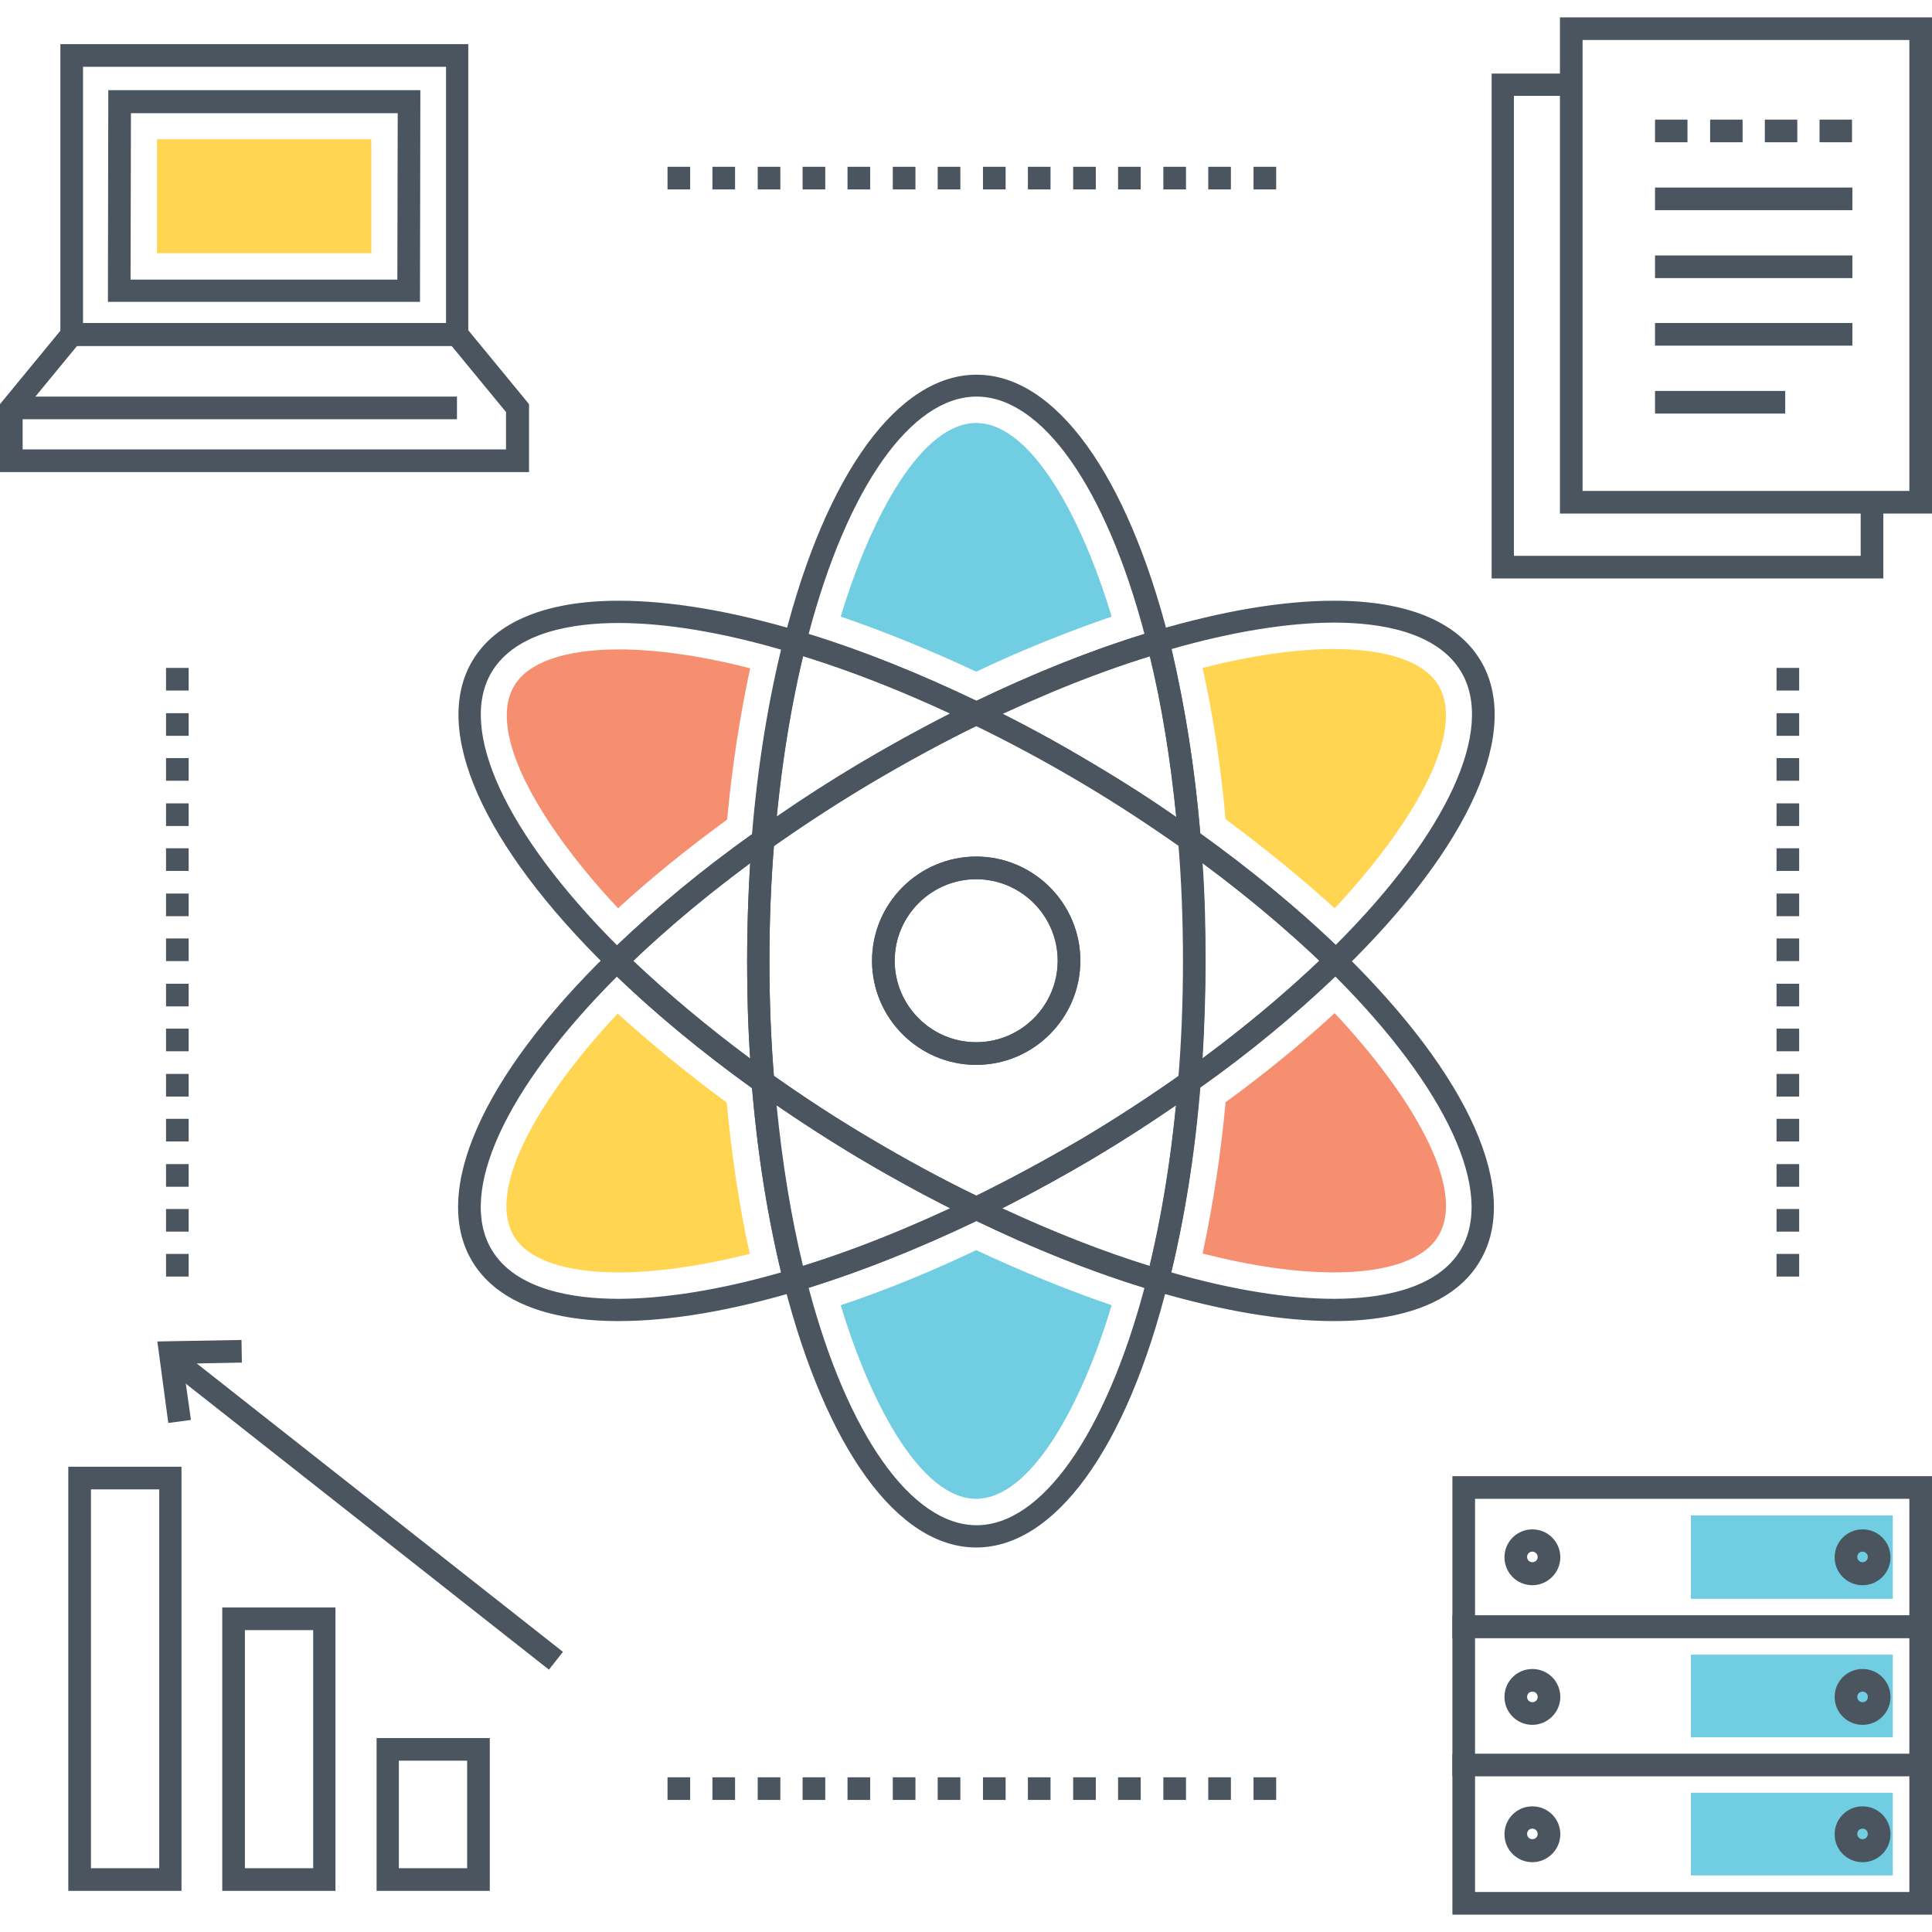 <svg xmlns="http://www.w3.org/2000/svg" xmlns:xlink="http://www.w3.org/1999/xlink" id="Layer_1" x="0px" y="0px" width="512px" height="512px" viewBox="0 0 512 512" xml:space="preserve"><g>	<g>		<g>			<g>				<path fill="#4A555F" d="M258.7,410.1c-20.8,0-39.8-26.2-51-70.1l-0.7-2.8l2.7-0.8c15.2-4.5,31.2-10.9,47.6-18.8l1.3-0.6l1.3,0.6     c16.4,8,32.4,14.3,47.6,18.8l2.7,0.8l-0.7,2.8C298.6,383.9,279.5,410.1,258.7,410.1z M214.3,341.3     c10.3,38.9,27.3,62.9,44.5,62.9s34.1-24,44.5-62.9c-14.3-4.4-29.2-10.4-44.5-17.7C243.5,330.9,228.6,336.8,214.3,341.3z"></path>			</g>		</g>		<g>			<g>				<path fill="#71CDE1" d="M258.7,397.2c-14.4,0-27.8-24.5-35.9-51.3c11.7-3.9,23.7-8.8,35.9-14.6c12.2,5.7,24.2,10.6,35.9,14.6     C286.6,372.6,273.1,397.2,258.7,397.2z"></path>			</g>		</g>		<g>			<g>				<path fill="#4A555F" d="M258.7,192.4l-1.3-0.6c-16.4-8-32.4-14.3-47.6-18.8l-2.7-0.8l0.7-2.8c11.1-43.9,30.2-70.1,51-70.1     c20.8,0,39.8,26.2,51,70.1l0.7,2.8l-2.7,0.8c-15.2,4.5-31.2,10.9-47.6,18.8L258.7,192.4z M214.3,168     c14.3,4.4,29.2,10.4,44.5,17.7c15.2-7.3,30.2-13.3,44.5-17.7c-10.3-38.9-27.2-62.9-44.5-62.9S224.6,129.1,214.3,168z"></path>			</g>		</g>		<g>			<g>				<path fill="#71CDE1" d="M258.7,178c-12.2-5.7-24.2-10.6-35.9-14.6c8.1-26.8,21.5-51.3,35.9-51.3c14.4,0,27.8,24.5,35.9,51.3     C283,167.4,270.9,172.2,258.7,178z"></path>			</g>		</g>		<g>			<g>				<path fill="#4A555F" d="M163.9,350.1C163.9,350.1,163.9,350.1,163.9,350.1c-19.2,0-32.6-5.5-38.8-15.9     c-10.9-18.3,2.6-48.9,36.2-81.7l2.1-2l2.1,2c11.2,10.9,24.1,21.6,38.4,31.8l1.1,0.8l0.1,1.4c1.5,18.7,4.3,36.2,8.3,52l0.7,2.8     l-2.7,0.8C193.6,347.4,177.6,350.1,163.9,350.1z M163.5,258.8c-29.6,29.6-42.3,57.2-33.2,72.4c6.4,10.7,21.8,13,33.6,13     c0,0,0,0,0,0c12.2,0,27.1-2.4,43.1-7c-3.6-15-6.2-31.4-7.7-48.8C186.1,278.9,174.1,269,163.5,258.8z"></path>			</g>		</g>		<g>			<g>				<path fill="#FFD552" d="M163.9,337.2c-14.2,0-24-3.4-27.7-9.6c-7.6-12.8,7.5-37.7,27.5-59c8.8,8,18.5,15.9,28.9,23.6     c1.3,14.1,3.3,27.5,6.1,40.1C185.8,335.5,173.9,337.2,163.9,337.2C163.9,337.2,163.9,337.2,163.9,337.2z"></path>			</g>		</g>		<g>			<g>				<path fill="#4A555F" d="M354,258.8l-2.1-2c-11.2-10.9-24.1-21.6-38.4-31.8l-1.1-0.8l-0.1-1.4c-1.5-18.7-4.3-36.2-8.3-52     l-0.7-2.8l2.7-0.8c17.9-5.3,33.9-8,47.6-8c19.2,0,32.6,5.5,38.8,15.9c10.9,18.3-2.6,48.9-36.2,81.7L354,258.8z M318.1,220.9     c13.2,9.5,25.3,19.4,35.9,29.5c29.6-29.6,42.3-57.2,33.2-72.4c-6.4-10.7-21.8-13-33.6-13c-12.2,0-27.1,2.4-43.1,7     C314,187.1,316.6,203.5,318.1,220.9z"></path>			</g>		</g>		<g>			<g>				<path fill="#FFD552" d="M353.7,240.7c-8.8-8-18.5-15.9-28.9-23.6c-1.3-14.1-3.3-27.5-6.1-40.1c13-3.3,24.9-5,34.8-5     c14.2,0,24,3.4,27.7,9.6C388.8,194.4,373.7,219.4,353.7,240.7z"></path>			</g>		</g>		<g>			<g>				<path fill="#4A555F" d="M318.7,228.7l-5.2-3.7c-8.6-6.1-17.6-12-26.7-17.4c-9.6-5.7-19.4-11-29.4-15.8l-5.5-2.7l5.5-2.7     c16.7-8.1,33-14.6,48.5-19.2l3-0.9l0.8,3c4.1,16.2,7,34,8.5,53L318.7,228.7z M265.6,189.1c8.2,4.1,16.3,8.6,24.3,13.4     c7.4,4.4,14.8,9.1,21.8,14c-1.5-15.1-3.8-29.4-7-42.6C292.1,177.7,278.9,182.9,265.6,189.1z"></path>			</g>		</g>		<g>			<g>				<path fill="#4A555F" d="M208.5,343l-0.8-3c-4.1-16.2-7-34-8.5-53l-0.5-6.4l5.2,3.7c8.6,6.1,17.5,12,26.7,17.4     c9.6,5.7,19.4,11,29.4,15.8l5.5,2.7l-5.5,2.7c-16.7,8.1-33,14.6-48.5,19.2L208.5,343z M205.8,292.9c1.5,15.1,3.8,29.4,7,42.6     c12.6-3.9,25.7-9,39.1-15.3c-8.2-4.1-16.3-8.6-24.3-13.3C220.2,302.4,212.9,297.7,205.8,292.9z"></path>			</g>		</g>		<g>			<g>				<path fill="#4A555F" d="M353.5,350.1C353.5,350.1,353.5,350.1,353.5,350.1c-13.7,0-29.7-2.7-47.6-8l-2.7-0.8l0.7-2.8     c4-15.9,6.8-33.4,8.3-52l0.1-1.4l1.1-0.8c14.3-10.2,27.2-20.9,38.4-31.8l2.1-2l2.1,2c33.6,32.9,47.1,63.4,36.2,81.7     C386.1,344.6,372.7,350.1,353.5,350.1z M310.4,337.2c16,4.6,30.9,7,43.1,7c0,0,0,0,0,0c11.8,0,27.2-2.3,33.6-13     c9.1-15.2-3.7-42.8-33.2-72.4c-10.6,10.1-22.6,20.1-35.9,29.5C316.6,305.7,314,322.2,310.4,337.2z"></path>			</g>		</g>		<g>			<g>				<path fill="#F68F6F" d="M353.5,337.2c-10,0-21.9-1.7-34.8-5c2.7-12.6,4.8-26,6.1-40.1c10.4-7.6,20.1-15.5,28.9-23.6     c20,21.3,35.1,46.3,27.5,59C377.5,333.8,367.7,337.2,353.5,337.2C353.5,337.2,353.5,337.2,353.5,337.2z"></path>			</g>		</g>		<g>			<g>				<path fill="#4A555F" d="M163.5,258.8l-2.1-2c-33.6-32.9-47.1-63.4-36.2-81.7c6.2-10.4,19.6-15.9,38.8-15.9     c13.7,0,29.7,2.7,47.6,8l2.7,0.8l-0.7,2.8c-4,15.9-6.8,33.4-8.3,52l-0.1,1.4L204,225c-14.3,10.2-27.2,20.9-38.4,31.8     L163.5,258.8z M163.9,165.1c-11.8,0-27.2,2.3-33.6,13c-9.1,15.2,3.7,42.8,33.2,72.4c10.6-10.1,22.6-20.1,35.9-29.5     c1.5-17.4,4.1-33.8,7.7-48.8C191,167.5,176.2,165.1,163.9,165.1z"></path>			</g>		</g>		<g>			<g>				<path fill="#F68F6F" d="M163.8,240.7c-20-21.3-35.1-46.3-27.5-59c3.7-6.2,13.5-9.6,27.7-9.6c10,0,21.9,1.7,34.8,5     c-2.7,12.6-4.8,26-6.1,40.1C182.3,224.8,172.6,232.6,163.8,240.7z"></path>			</g>		</g>		<g>			<g>				<path fill="#4A555F" d="M308.9,343l-3-0.9c-15.5-4.6-31.9-11.1-48.5-19.2l-5.5-2.7l5.5-2.7c9.9-4.8,19.8-10.2,29.4-15.8     c9.2-5.5,18.1-11.3,26.7-17.4l5.2-3.7l-0.5,6.4c-1.5,19-4.4,36.8-8.5,53L308.9,343z M265.6,320.2c13.4,6.2,26.5,11.4,39.1,15.3     c3.2-13.2,5.5-27.5,7-42.6c-7.1,4.9-14.4,9.6-21.8,14C281.9,311.6,273.8,316,265.6,320.2z"></path>			</g>		</g>		<g>			<g>				<path fill="#4A555F" d="M198.7,228.7l0.5-6.4c1.5-19,4.4-36.8,8.5-53l0.8-3l3,0.9c15.5,4.6,31.9,11.1,48.5,19.2l5.5,2.7     l-5.5,2.7c-9.9,4.8-19.8,10.2-29.4,15.9c-9.2,5.5-18.1,11.3-26.7,17.4L198.7,228.7z M212.8,173.8c-3.2,13.2-5.5,27.5-7,42.6     c7.1-4.9,14.4-9.6,21.8-14c7.9-4.7,16.1-9.2,24.3-13.4C238.5,182.9,225.4,177.7,212.8,173.8z"></path>			</g>		</g>		<g>			<g>				<path fill="#4A555F" d="M311.7,292.9l0.5-6.4c0.9-10.5,1.3-21.2,1.3-31.9s-0.4-21.4-1.3-31.9l-0.5-6.4l5.2,3.7     c14.6,10.4,27.7,21.3,39.1,32.4l2.2,2.1l-2.2,2.1c-11.4,11.1-24.5,22-39.1,32.4L311.7,292.9z M318.7,228.7     c0.6,8.6,0.8,17.3,0.8,25.9c0,8.6-0.3,17.3-0.8,25.9c11.3-8.4,21.7-17.1,31-25.9C340.4,245.8,330,237.1,318.7,228.7z"></path>			</g>		</g>		<g>			<g>				<path fill="#4A555F" d="M205.7,292.9l-5.2-3.7c-14.6-10.4-27.7-21.3-39.1-32.4l-2.2-2.1l2.2-2.1c11.4-11.1,24.5-22,39.1-32.4     l5.2-3.7l-0.5,6.4c-0.9,10.5-1.3,21.2-1.3,31.9s0.4,21.4,1.3,31.9L205.7,292.9z M167.8,254.6c9.3,8.8,19.7,17.5,31,25.9     c-0.6-8.6-0.8-17.3-0.8-25.9s0.3-17.3,0.8-25.9C187.4,237.1,177,245.8,167.8,254.6z"></path>			</g>		</g>		<g>			<g>				<path fill="#4A555F" d="M258.7,323.6l-1.3-0.6c-10.1-4.9-20.1-10.3-29.8-16.1c-9.3-5.5-18.4-11.5-27.1-17.7l-1.1-0.8l-0.1-1.4     c-0.9-10.7-1.3-21.5-1.3-32.3c0-10.8,0.4-21.7,1.3-32.3l0.1-1.4l1.1-0.8c8.7-6.2,17.8-12.1,27.1-17.7     c9.7-5.8,19.7-11.2,29.8-16.1l1.3-0.6l1.3,0.6c10.1,4.9,20.1,10.3,29.8,16.1c9.3,5.5,18.4,11.5,27.1,17.7l1.1,0.8l0.1,1.4     c0.9,10.7,1.3,21.5,1.3,32.3c0,10.8-0.4,21.7-1.3,32.3l-0.1,1.4l-1.1,0.8c-8.7,6.2-17.8,12.1-27.1,17.7     c-9.7,5.8-19.7,11.2-29.8,16.1L258.7,323.6z M205.1,285.1c8.2,5.8,16.8,11.4,25.6,16.6c9.1,5.4,18.6,10.6,28.1,15.2     c9.5-4.7,18.9-9.8,28.1-15.2c8.8-5.2,17.3-10.8,25.6-16.6c0.8-10,1.2-20.3,1.2-30.5s-0.4-20.4-1.2-30.5     c-8.2-5.8-16.8-11.4-25.6-16.6c-9.1-5.4-18.6-10.6-28.1-15.2c-9.5,4.7-18.9,9.8-28.1,15.2c-8.8,5.2-17.3,10.8-25.6,16.6     c-0.8,10.1-1.2,20.3-1.2,30.5S204.3,275.1,205.1,285.1z M258.7,282.2c-15.2,0-27.6-12.4-27.6-27.6c0-15.2,12.4-27.6,27.6-27.6     c15.2,0,27.6,12.4,27.6,27.6C286.3,269.8,273.9,282.2,258.7,282.2z M258.7,233c-11.9,0-21.6,9.7-21.6,21.6s9.7,21.6,21.6,21.6     s21.6-9.7,21.6-21.6S270.6,233,258.7,233z"></path>			</g>		</g>		<g>			<g>				<path fill="#4A555F" d="M258.7,282.2c-15.2,0-27.6-12.4-27.6-27.6c0-15.2,12.4-27.6,27.6-27.6c15.2,0,27.6,12.4,27.6,27.6     C286.3,269.8,273.9,282.2,258.7,282.2z M258.7,233c-11.9,0-21.6,9.7-21.6,21.6s9.7,21.6,21.6,21.6s21.6-9.7,21.6-21.6     S270.6,233,258.7,233z"></path>			</g>		</g>	</g>	<g>		<g>			<path fill="#4A555F" d="M512,136.1h-98.6V4.6H512V136.1z M419.4,130.1H506V10.6h-86.6V130.1z"></path>		</g>	</g>	<g>		<g>			<polygon fill="#4A555F" points="499.1,153.3 395.3,153.3 395.3,19.5 416.4,19.5 416.4,25.4 401.2,25.4 401.2,147.3 493.1,147.3     493.1,133.1 499.1,133.1    "></polygon>		</g>	</g>	<g>		<g>			<g>				<rect x="438.6" y="31.7" fill="#4A555F" width="8.6" height="6"></rect>			</g>		</g>		<g>			<g>				<rect x="438.6" y="49.7" fill="#4A555F" width="52.3" height="6"></rect>			</g>		</g>		<g>			<g>				<rect x="438.6" y="67.7" fill="#4A555F" width="52.3" height="6"></rect>			</g>		</g>		<g>			<g>				<rect x="438.6" y="85.6" fill="#4A555F" width="52.3" height="6"></rect>			</g>		</g>		<g>			<g>				<rect x="438.6" y="103.6" fill="#4A555F" width="34.5" height="6"></rect>			</g>		</g>		<g>			<g>				<rect x="453.2" y="31.7" fill="#4A555F" width="8.6" height="6"></rect>			</g>		</g>		<g>			<g>				<rect x="467.7" y="31.7" fill="#4A555F" width="8.6" height="6"></rect>			</g>		</g>		<g>			<g>				<rect x="482.2" y="31.7" fill="#4A555F" width="8.6" height="6"></rect>			</g>		</g>	</g>	<g>		<g>			<path fill="#4A555F" d="M48.1,501.1h-30V388.7h30V501.1z M24.1,495.1h18.1V394.7H24.1V495.1z"></path>		</g>	</g>	<g>		<g>			<path fill="#4A555F" d="M88.9,501.1h-30V426h30V501.1z M64.9,495.1H83V432H64.9V495.1z"></path>		</g>	</g>	<g>		<g>			<path fill="#4A555F" d="M129.8,501.1h-30v-40.5h30V501.1z M105.7,495.1h18.1v-28.5h-18.1V495.1z"></path>		</g>	</g>	<g>		<g>			<g>									<rect x="31.5" y="396.8" transform="matrix(0.786 0.619 -0.619 0.786 267.945 25.968)" fill="#4A555F" width="129.9" height="6"></rect>			</g>		</g>		<g>			<g>				<polygon fill="#4A555F" points="44.6,377.1 41.7,355.5 64,355.1 64.1,361.1 48.5,361.4 50.6,376.3     "></polygon>			</g>		</g>	</g>	<g>		<g>			<g>				<path fill="#4A555F" d="M124.1,91.6H16V11.7h108.1V91.6z M22,85.6h96.2V17.7H22V85.6z"></path>			</g>		</g>		<g>			<g>				<path fill="#4A555F" d="M140.1,125.1H0v-18l17.6-21.4h105l17.6,21.4V125.1z M6,119.1h128.1v-9.9l-14.4-17.5H20.4L6,109.2V119.1z     "></path>			</g>		</g>		<g>			<g>				<rect x="3" y="105.1" fill="#4A555F" width="118.1" height="6"></rect>			</g>		</g>	</g>	<g>		<g>			<path fill="#4A555F" d="M111.3,80H28.6l0.1-56.1h82.7L111.3,80z M34.6,74.1h70.7l0.1-44.1H34.7L34.6,74.1z"></path>		</g>	</g>	<g>		<g>			<polygon fill="#FFD552" points="41.6,67.1 41.6,36.9 98.4,36.9 98.4,67.1    "></polygon>		</g>	</g>	<g>		<g>			<g>				<path fill="#4A555F" d="M512,434.1H384.9v-42.9H512V434.1z M390.9,428.1H506v-30.9H390.9V428.1z"></path>			</g>		</g>		<g>			<g>				<rect x="448.1" y="401.6" fill="#71CDE1" width="53.5" height="22.1"></rect>			</g>		</g>		<g>			<g>				<path fill="#4A555F" d="M512,470.7H384.9v-42.6H512V470.7z M390.9,464.8H506v-30.7H390.9V464.8z"></path>			</g>		</g>		<g>			<g>				<rect x="448.1" y="438.5" fill="#71CDE1" width="53.5" height="21.9"></rect>			</g>		</g>		<g>			<g>				<path fill="#4A555F" d="M512,507.4H384.9v-42.6H512V507.4z M390.9,501.4H506v-30.7H390.9V501.4z"></path>			</g>		</g>		<g>			<g>				<rect x="448.1" y="475.1" fill="#71CDE1" width="53.5" height="21.9"></rect>			</g>		</g>		<g>			<g>				<path fill="#4A555F" d="M406.1,420.1c-4.1,0-7.4-3.3-7.4-7.4s3.3-7.4,7.4-7.4s7.4,3.3,7.4,7.4S410.1,420.1,406.1,420.1z      M406.1,411.2c-0.8,0-1.4,0.6-1.4,1.4c0,0.8,0.6,1.4,1.4,1.4c0.8,0,1.4-0.6,1.4-1.4C407.5,411.9,406.9,411.2,406.1,411.2z"></path>			</g>		</g>		<g>			<g>				<path fill="#4A555F" d="M493.6,420.1c-4.1,0-7.4-3.3-7.4-7.4s3.3-7.4,7.4-7.4s7.4,3.3,7.4,7.4S497.7,420.1,493.6,420.1z      M493.6,411.2c-0.8,0-1.4,0.6-1.4,1.4c0,0.8,0.6,1.4,1.4,1.4c0.8,0,1.4-0.6,1.4-1.4C495,411.9,494.4,411.2,493.6,411.2z"></path>			</g>		</g>		<g>			<g>				<path fill="#4A555F" d="M406.1,457.1c-4.1,0-7.4-3.3-7.4-7.4s3.3-7.4,7.4-7.4s7.4,3.3,7.4,7.4S410.1,457.1,406.1,457.1z      M406.1,448.3c-0.8,0-1.4,0.6-1.4,1.4c0,0.8,0.6,1.4,1.4,1.4c0.8,0,1.4-0.6,1.4-1.4C407.5,448.9,406.9,448.3,406.1,448.3z"></path>			</g>		</g>		<g>			<g>				<path fill="#4A555F" d="M493.6,457.1c-4.1,0-7.4-3.3-7.4-7.4s3.3-7.4,7.4-7.4s7.4,3.3,7.4,7.4S497.7,457.1,493.6,457.1z      M493.6,448.3c-0.8,0-1.4,0.6-1.4,1.4c0,0.8,0.6,1.4,1.4,1.4c0.8,0,1.4-0.6,1.4-1.4C495,448.9,494.4,448.3,493.6,448.3z"></path>			</g>		</g>		<g>			<g>				<path fill="#4A555F" d="M406.1,493.5c-4.1,0-7.4-3.3-7.4-7.4s3.3-7.4,7.4-7.4s7.4,3.3,7.4,7.4S410.1,493.5,406.1,493.5z      M406.1,484.6c-0.8,0-1.4,0.6-1.4,1.4c0,0.8,0.6,1.4,1.4,1.4c0.8,0,1.4-0.6,1.4-1.4C407.5,485.3,406.9,484.6,406.1,484.6z"></path>			</g>		</g>		<g>			<g>				<path fill="#4A555F" d="M493.6,493.5c-4.1,0-7.4-3.3-7.4-7.4s3.3-7.4,7.4-7.4s7.4,3.3,7.4,7.4S497.7,493.5,493.6,493.5z      M493.6,484.6c-0.8,0-1.4,0.6-1.4,1.4c0,0.8,0.6,1.4,1.4,1.4c0.8,0,1.4-0.6,1.4-1.4C495,485.3,494.4,484.6,493.6,484.6z"></path>			</g>		</g>	</g>	<g>		<g>			<path fill="#4A555F" d="M338.2,50.2h-6v-6h6V50.2z M326.2,50.2h-6v-6h6V50.2z M314.3,50.2h-6v-6h6V50.2z M302.3,50.2h-6v-6h6    V50.2z M290.4,50.2h-6v-6h6V50.2z M278.4,50.2h-6v-6h6V50.2z M266.5,50.2h-6v-6h6V50.2z M254.5,50.2h-6v-6h6V50.2z M242.6,50.2    h-6v-6h6V50.2z M230.6,50.2h-6v-6h6V50.2z M218.7,50.2h-6v-6h6V50.2z M206.8,50.2h-6v-6h6V50.2z M194.8,50.2h-6v-6h6V50.2z     M182.9,50.2h-6v-6h6V50.2z"></path>		</g>	</g>	<g>		<g>			<path fill="#4A555F" d="M338.2,477h-6v-6h6V477z M326.2,477h-6v-6h6V477z M314.3,477h-6v-6h6V477z M302.3,477h-6v-6h6V477z     M290.4,477h-6v-6h6V477z M278.4,477h-6v-6h6V477z M266.5,477h-6v-6h6V477z M254.5,477h-6v-6h6V477z M242.6,477h-6v-6h6V477z     M230.6,477h-6v-6h6V477z M218.7,477h-6v-6h6V477z M206.8,477h-6v-6h6V477z M194.8,477h-6v-6h6V477z M182.9,477h-6v-6h6V477z"></path>		</g>	</g>	<g>		<g>			<path fill="#4A555F" d="M476.8,338.3h-6v-6h6V338.3z M476.8,326.4h-6v-6h6V326.4z M476.8,314.5h-6v-6h6V314.5z M476.8,302.5h-6    v-6h6V302.5z M476.8,290.6h-6v-6h6V290.6z M476.8,278.6h-6v-6h6V278.6z M476.8,266.7h-6v-6h6V266.7z M476.8,254.7h-6v-6h6V254.7z     M476.8,242.8h-6v-6h6V242.8z M476.8,230.8h-6v-6h6V230.8z M476.8,218.9h-6v-6h6V218.9z M476.8,206.9h-6v-6h6V206.9z M476.8,195    h-6v-6h6V195z M476.8,183h-6v-6h6V183z"></path>		</g>	</g>	<g>		<g>			<path fill="#4A555F" d="M50,338.3h-6v-6h6V338.3z M50,326.4h-6v-6h6V326.4z M50,314.5h-6v-6h6V314.5z M50,302.5h-6v-6h6V302.5z     M50,290.6h-6v-6h6V290.6z M50,278.6h-6v-6h6V278.6z M50,266.7h-6v-6h6V266.7z M50,254.7h-6v-6h6V254.7z M50,242.8h-6v-6h6V242.8    z M50,230.8h-6v-6h6V230.8z M50,218.9h-6v-6h6V218.9z M50,206.9h-6v-6h6V206.9z M50,195h-6v-6h6V195z M50,183h-6v-6h6V183z"></path>		</g>	</g></g></svg>